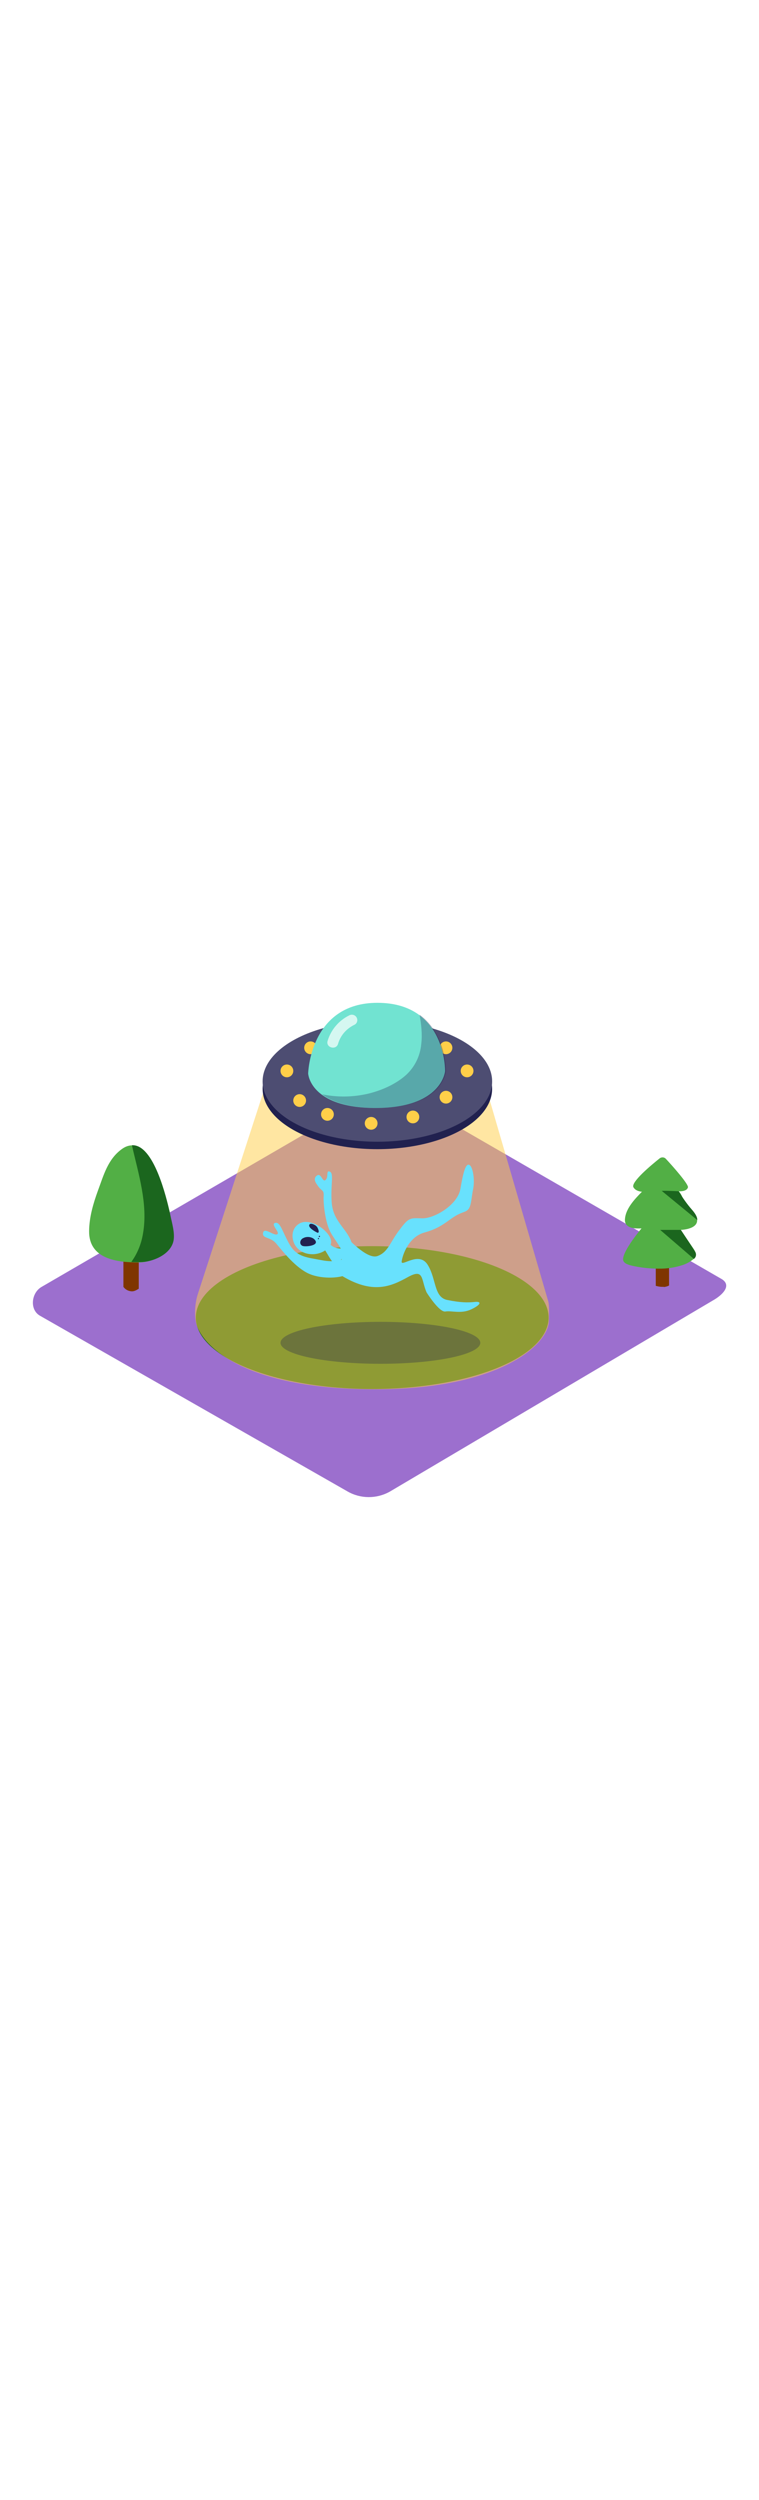 <svg version="1.1" id="Layer_1" xmlns="http://www.w3.org/2000/svg" xmlns:xlink="http://www.w3.org/1999/xlink" x="0px" y="0px" viewBox="0 0 500 500" style="width: 152px;" xml:space="preserve" data-imageid="alien-2-89" imageName="Alien 2" class="illustrations_image">
<style type="text/css">
	.st0_alien-2-89{fill:#9C6FCE;}
	.st1_alien-2-89{fill:#1B661E;}
	.st2_alien-2-89{opacity:0.51;fill:#FFCF49;enable-background:new    ;}
	.st3_alien-2-89{fill:#21214F;}
	.st4_alien-2-89{opacity:0.2;fill:#FFFFFF;enable-background:new    ;}
	.st5_alien-2-89{fill:#FFCF49;}
	.st6_alien-2-89{fill:#71E3D1;}
	.st7_alien-2-89{opacity:0.3;fill:#21214F;enable-background:new    ;}
	.st8_alien-2-89{opacity:0.7;fill:#FFFFFF;enable-background:new    ;}
	.st9_alien-2-89{opacity:0.32;fill:#21214F;enable-background:new    ;}
	.st10_alien-2-89{fill:#68E1FD;}
	.st11_alien-2-89{opacity:0.46;fill:url(#SVGID_1_);enable-background:new    ;}
	.st12_alien-2-89{fill:#7F3500;}
	.st13_alien-2-89{fill:#52AF45;}
	.st14_alien-2-89{fill:url(#SVGID_00000021813097974814685740000007585263378011085467_);}
</style>
<g id="field_alien-2-89">
	<path class="st0_alien-2-89" d="M256.8,409l212.7-125.7c6.8-3.8,12.6-10,6-14.1L262,146.1c-3.2-2-8.1-3.3-11.3-1.4L27.4,274.3&#10;&#9;&#9;c-6.8,3.9-8,14.9-1.2,18.9l202.6,115.6C237.4,413.8,248,413.9,256.8,409z"/>
	<ellipse class="st1_alien-2-89" cx="245.2" cy="294.5" rx="116.2" ry="47"/>
</g>
<g id="ufo_alien-2-89">
	<path class="st2_alien-2-89" d="M174.8,142.1l-44.6,137.3c-1.9,5.9-2.6,15.8-0.1,21.5c8.1,18.5,42.2,42.2,123.7,40.7&#10;&#9;&#9;c76.1-1.4,107.6-29.4,107.8-45c0.1-5.1,0.3-10.3-0.5-13l-43-147.7"/>
	<ellipse class="st3_alien-2-89" cx="248.6" cy="144" rx="75.6" ry="39.7"/>
	<ellipse class="st3_alien-2-89" cx="248.6" cy="139.1" rx="75.6" ry="39.7"/>
	<ellipse class="st4_alien-2-89" cx="248.6" cy="139.1" rx="75.6" ry="39.7"/>
	<circle class="st5_alien-2-89" cx="189" cy="132.2" r="4.2"/>
	<circle class="st5_alien-2-89" cx="307.7" cy="132.2" r="4.2"/>
	<circle class="st5_alien-2-89" cx="197.4" cy="151.7" r="4.2"/>
	<circle class="st5_alien-2-89" cx="215.7" cy="160.8" r="4.2"/>
	<circle class="st5_alien-2-89" cx="244.5" cy="166.7" r="4.2"/>
	<circle class="st5_alien-2-89" cx="272" cy="162.5" r="4.2"/>
	<circle class="st5_alien-2-89" cx="293.8" cy="149.5" r="4.2"/>
	<circle class="st5_alien-2-89" cx="293.8" cy="117" r="4.2"/>
	<circle class="st5_alien-2-89" cx="204.6" cy="117" r="4.2"/>
	<path class="st6_alien-2-89" d="M203,133.9c0,0,1.1-46.5,45.6-46.5c45.5,0,44.6,45,44.6,45s-2,24.2-45.6,24.2S203,133.9,203,133.9z"/>
	<path class="st7_alien-2-89" d="M276.4,95.2c1.1,6.4,1.9,12.9,1.1,19.4c-0.7,7.7-4.2,14.9-9.9,20.2c-6.8,6.1-15.9,10.1-24.7,12.3&#10;&#9;&#9;c-10.1,2.4-20.5,2.6-30.7,0.5c6.3,4.8,17.2,9,36,9c43.6,0,45.6-24.2,45.6-24.2S294.2,108.1,276.4,95.2z"/>
	<path class="st8_alien-2-89" d="M234.9,97c-1-1.7-3.2-2.3-4.9-1.3c-6.9,3.4-12,9.5-14.2,16.8c-1.3,4.4,5.6,6.3,6.9,1.9&#10;&#9;&#9;c1.6-5.6,5.6-10.1,10.9-12.6C235.3,100.9,235.9,98.7,234.9,97z"/>
</g>
<g id="alien_alien-2-89">
	<ellipse class="st9_alien-2-89" cx="250.6" cy="311.1" rx="65.8" ry="13.8"/>
	<path class="st10_alien-2-89 targetColor" d="M199.3,231.8c-0.7,0.2-1.4,0.4-2,0.8c-4.2,2.3-5.4,7.1-4.1,11.5c3,10.2,17.3,11.4,23.7,3.8&#10;&#9;&#9;c0.3-0.4,0.6-0.8,0.8-1.2c1.8-3.6-2.1-8.1-4.6-10.2C209.8,233.6,204,230.7,199.3,231.8z" style="fill: rgb(104, 225, 253);"/>
	<path class="st3_alien-2-89" d="M199.8,242.2c2.5-1.4,6.5-0.8,8,1.7c2.1,3.4-6.9,4.2-8.6,3.4c-2-1-1.7-3.5-0.1-4.7&#10;&#9;&#9;C199.3,242.4,199.5,242.3,199.8,242.2z"/>
	<path class="st3_alien-2-89" d="M208.6,238.4c0,0-5.5-2.7-4.9-4.8c0.5-1.5,2.6-0.6,3.5-0.1c1.2,0.6,2,1.6,2.4,2.9&#10;&#9;&#9;C210.1,237.4,210.3,239.4,208.6,238.4z"/>
	<path class="st3_alien-2-89" d="M210,241l0.1-0.1c0.1-0.2,0.3-0.3,0.5-0.2c0.2,0.1,0.3,0.3,0.2,0.5l-0.1,0.1c-0.1,0.2-0.3,0.3-0.5,0.2&#10;&#9;&#9;C210,241.4,209.9,241.2,210,241z"/>
	<path class="st3_alien-2-89" d="M209.4,242.4c0.1-0.2,0.3-0.3,0.5-0.2c0.2,0.1,0.3,0.3,0.2,0.5s-0.3,0.3-0.5,0.2&#10;&#9;&#9;C209.4,242.7,209.3,242.5,209.4,242.4L209.4,242.4z"/>
	<path class="st10_alien-2-89 targetColor" d="M225.3,256.3c0,0-4.4,2.2-13.6,0.4s-16-1.9-20.8-10.1s-6.2-15.3-9.6-14.4s3.5,6.3,1.3,7.5s-8.5-4.9-9.3-1&#10;&#9;&#9;s4.8,2.6,8.5,6.9s11.5,14.6,20.2,19.3s22.2,3.6,25.6,1.5s7.1-15.4,3.1-23.6s-11.4-12.6-12.2-24.2s1.6-18.9-1.2-20.1&#10;&#9;&#9;s-0.6,3.4-2.8,5.4s-2.8-5-5.8-2.8s0.1,5.8,0.1,5.8c3,4.9,4.7,3.1,4.4,7.7s1,16.8,4.3,23.3S228,251.3,225.3,256.3z" style="fill: rgb(104, 225, 253);"/>
	<path class="st10_alien-2-89 targetColor" d="M227.4,240.9c1,0.6,14.3,15.7,21.3,13.1s8.1-8.8,14.3-17s6.8-8.1,14.9-7.8s23.6-8.8,25.4-19.4&#10;&#9;&#9;s3.4-16.8,5.8-15.8s3.8,9.8,2.6,15.8s-1.2,11-3.1,13.3s-3.5,1.5-8.7,4.6s-9.5,7.9-20.2,10.8s-14.6,15.1-15.1,19.1&#10;&#9;&#9;s11.3-7.1,17.1,2.1s4,21.4,12.9,23.2s13.6,1.8,18.2,1.3s4.2,1.8-2.4,4.9s-12.9,0.7-17,1.4S281,277.9,281,277.9&#10;&#9;&#9;c-3.7-8.6-1.6-15.9-12.2-10.1s-23.2,12.3-45.2-1.8" style="fill: rgb(104, 225, 253);"/>
	<path class="st10_alien-2-89 targetColor" d="M212.7,248.9c1.7-0.4,6.4,12.7,9.5,10s6.3-6.8,5.2-9.9c0,0-6,1.1-9.6-2.4" style="fill: rgb(104, 225, 253);"/>
</g>
<g id="tree2_alien-2-89">
	
		<linearGradient id="SVGID_1_-alien-2-89" gradientUnits="userSpaceOnUse" x1="432.962" y1="248.568" x2="401.352" y2="218.098" gradientTransform="matrix(1 0 0 -1 0 502)">
		<stop offset="3.000000e-02" style="stop-color:#7F3500"/>
		<stop offset="1" style="stop-color:#9C6FCE;stop-opacity:0"/>
	</linearGradient>
	<path class="st11_alien-2-89" d="M379.3,279.1l55.9-16.7l6.6,8.6l-30.2,26.5L379.3,279.1z"/>
	<path class="st12_alien-2-89" d="M440.7,273.3v-40.2H432v40.5C435,274.5,438.2,274.6,440.7,273.3z"/>
	<path class="st12_alien-2-89" d="M437.2,233.2v41.2c1.2-0.1,2.4-0.4,3.5-1v-40.2H437.2z"/>
	<path class="st13_alien-2-89" d="M448.5,236.8c5.4-0.3,12.4-2.2,10.4-8.3c-1.2-3.6-4.9-6.7-7.3-9.6s-1.9-4.8-4.5-7.5c2.3,0.1,5.5-0.3,6.1-2.6&#10;&#9;&#9;c0.5-2-10-13.9-14.6-18.8c-1-1.1-2.8-1.2-4-0.3c-5.4,4.3-19.3,15.8-17.3,19.1c1.2,2,3.5,2.7,5.6,2.9c-5,5-10.7,11.2-11.2,17.9&#10;&#9;&#9;c-0.5,5.8,5.4,6.5,10.9,6.2c-3.8,4.6-14.1,17.8-11.8,21.7c1.2,2.1,5.2,2.8,7.6,3.3c5.1,1,10.4,1.5,15.6,1.5&#10;&#9;&#9;c5.3,0.1,10.5-0.7,15.5-2.3c2.8-0.9,5.3-2.3,7.6-4.2c2.4-2.3,1.1-4.7-0.5-7C453.9,244.9,451.2,240.9,448.5,236.8z"/>
	<path class="st1_alien-2-89" d="M447.1,211.4c0,0-6.6-0.4-11.2-0.3l23.4,19.2c0,0,0.6-2.2-3.5-6.8C452.5,219.7,449.7,215.7,447.1,211.4z"/>
	<path class="st1_alien-2-89" d="M448.5,236.8h-13.6l22.2,19.1c1.4-1,1.8-2.9,1-4.4C456.6,248.9,448.5,236.8,448.5,236.8z"/>
</g>
<g id="tree1_alien-2-89">
	
		<linearGradient id="SVGID_00000124861967462055410850000018374196565223367307_-alien-2-89" gradientUnits="userSpaceOnUse" x1="83.834" y1="234.176" x2="61.134" y2="210.966" gradientTransform="matrix(1 0 0 -1 0 502)">
		<stop offset="3.000000e-02" style="stop-color:#7F3500"/>
		<stop offset="1" style="stop-color:#9C6FCE;stop-opacity:0"/>
	</linearGradient>
	<path style="fill:url(#SVGID_00000124861967462055410850000018374196565223367307_);" d="M91.4,275.5l-8.9-3.7l-37.6,19.8l18.7,12&#10;&#9;&#9;C71.4,298.1,84,281.6,91.4,275.5z"/>
	<path class="st12_alien-2-89" d="M85.8,277.1c2.2,0.5,3.8-0.5,5.6-1.6v-62.7c0-0.8-0.6-1.4-1.4-1.4c0,0,0,0,0,0h-7.3c-0.8,0-1.4,0.6-1.4,1.4&#10;&#9;&#9;v61.5C82.4,275.8,84,276.8,85.8,277.1z"/>
	<path class="st13_alien-2-89" d="M111.3,225.1c-2.3-10.1-12.7-54.6-31-41.5c-9.3,6.7-12,17.2-15.8,27.4c-3.1,8.5-5.7,17.4-5.8,26.5&#10;&#9;&#9;c-0.3,18.5,18.5,20.8,32.9,20.7c8.3,0,20.2-4.9,22.1-14c1.2-5.4-0.8-11.9-2-17.2C111.6,226.4,111.4,225.7,111.3,225.1z"/>
	<path class="st1_alien-2-89" d="M112.2,227c-0.1-0.6-0.3-1.3-0.4-2c-2.1-8.9-10.4-44.7-24.9-43.9c4.3,18.9,10.7,38.8,7.3,58.1&#10;&#9;&#9;c-1.1,6.8-3.7,13.2-7.7,18.7c1.9,0.1,3.8,0.1,5.7,0.1c8.3,0,20.2-4.9,22.1-14C115.3,238.8,113.3,232.4,112.2,227z"/>
</g>
</svg>